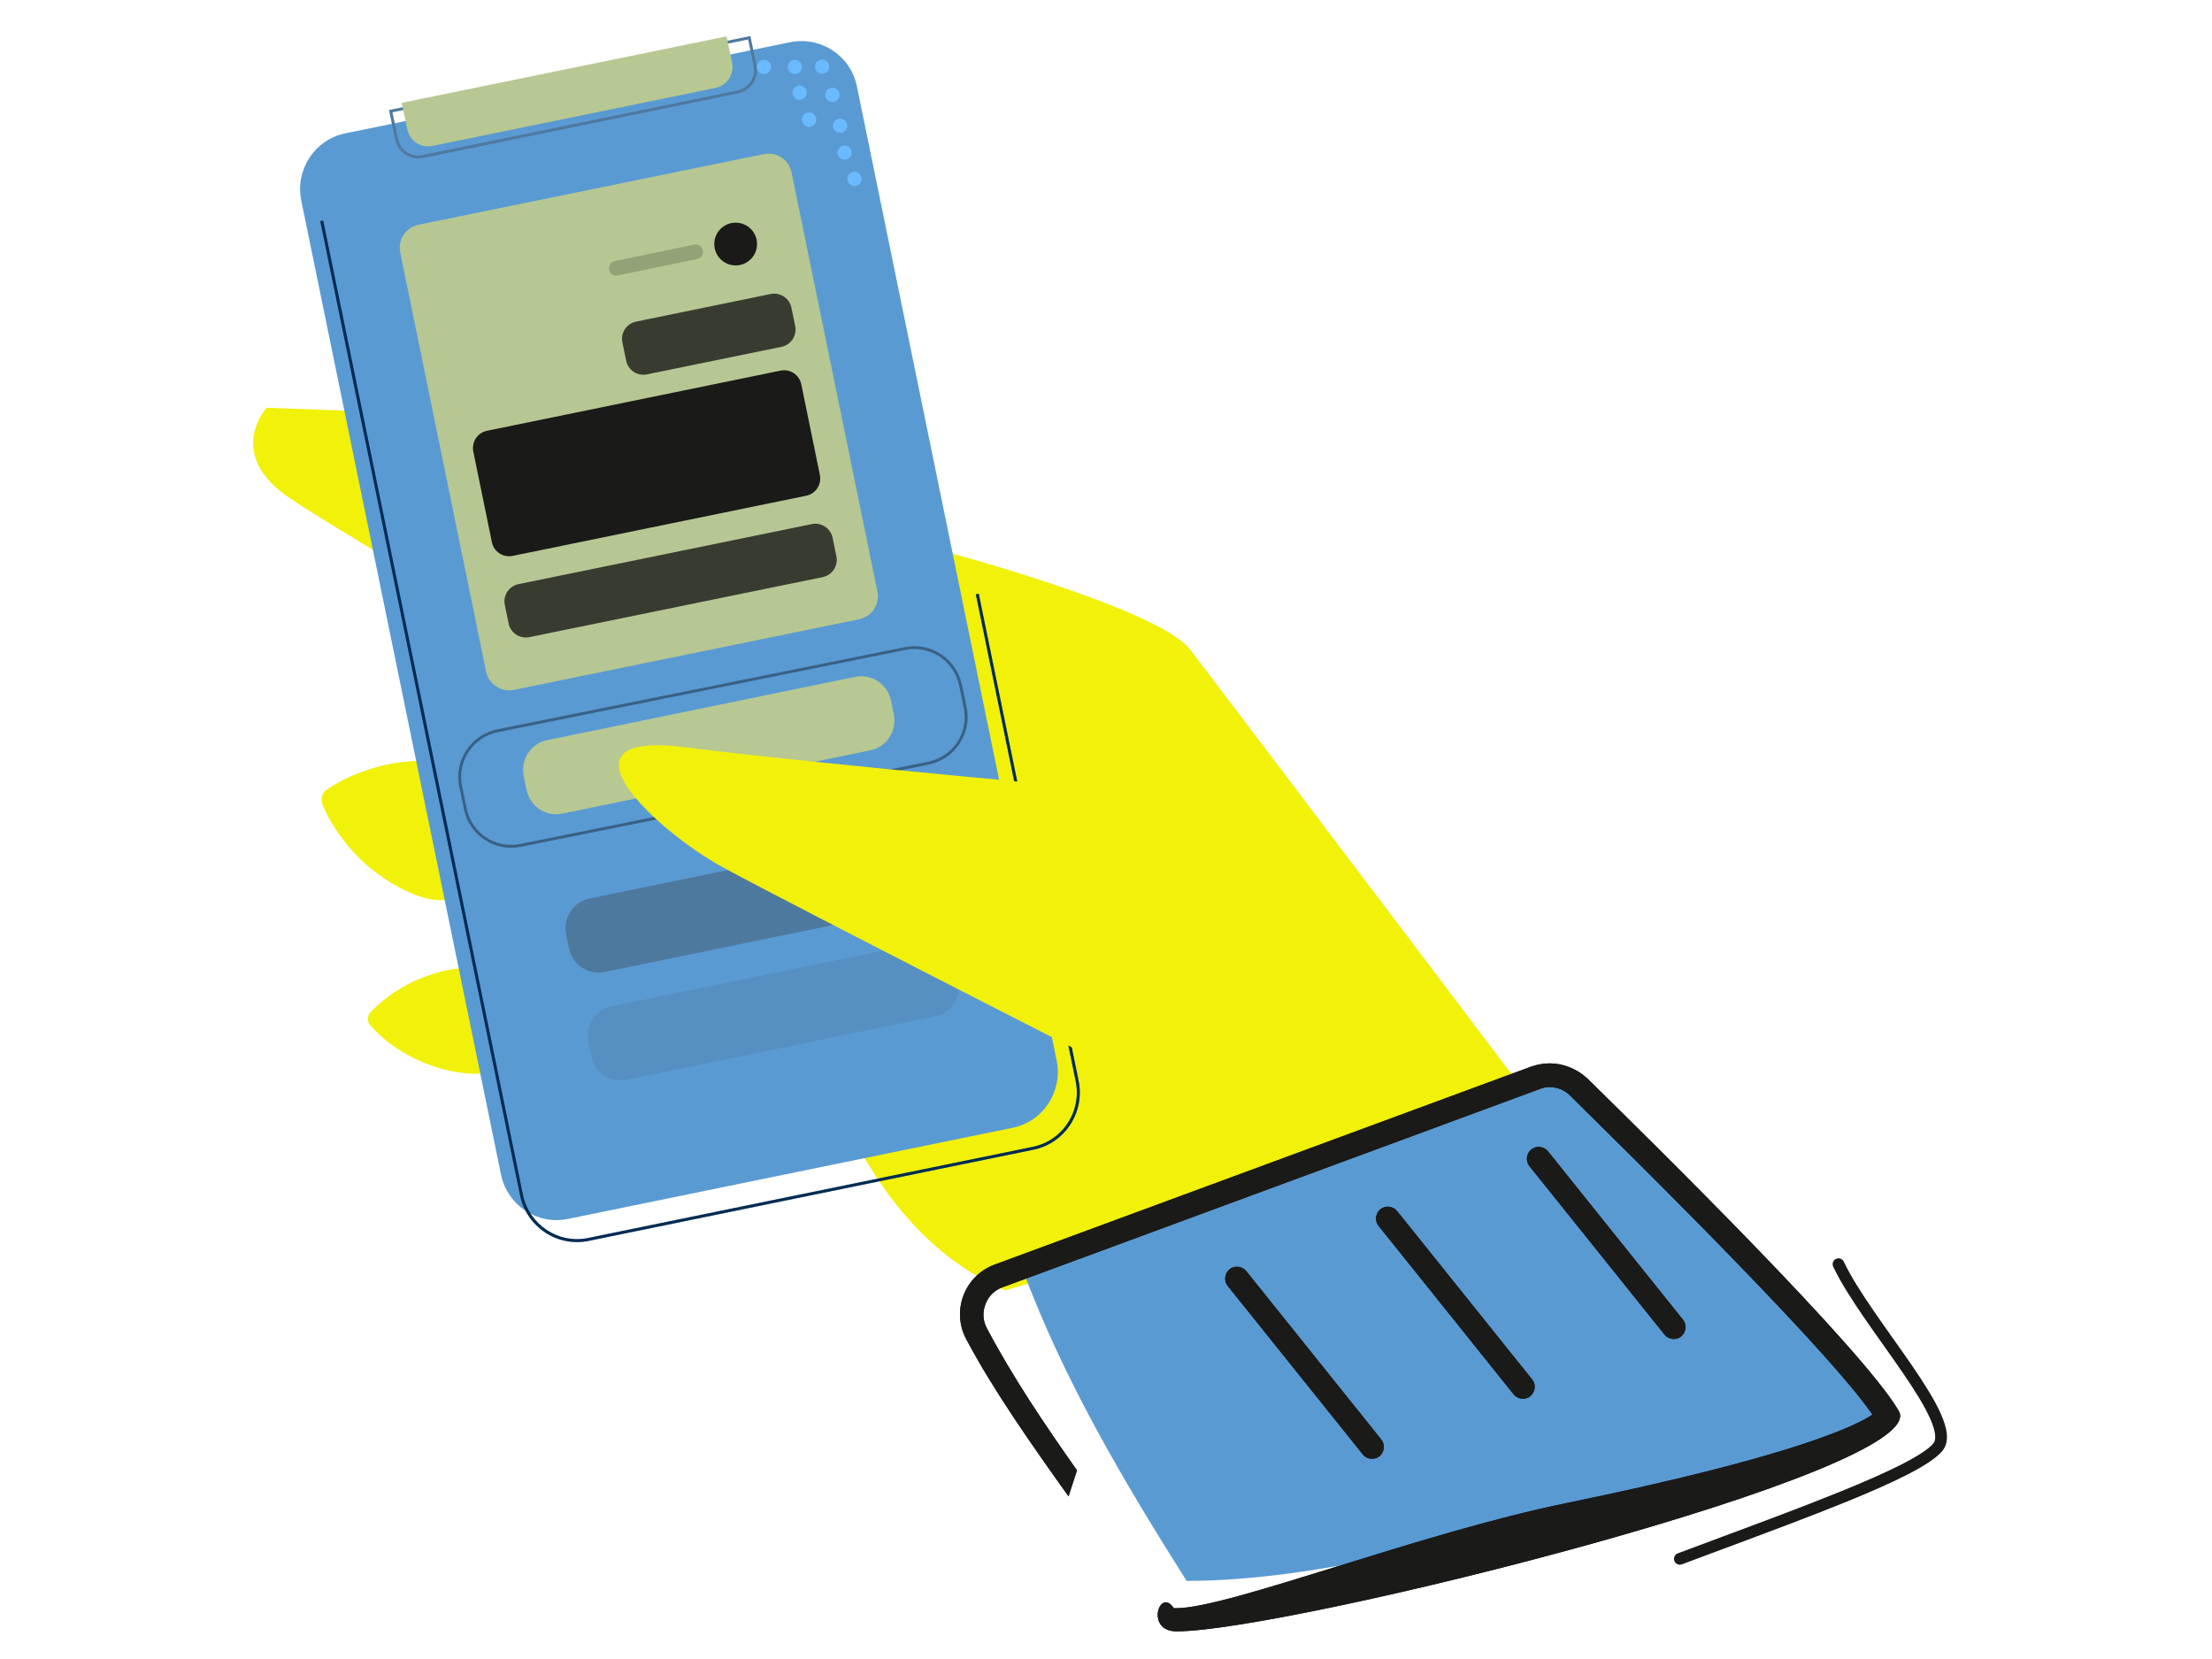 <?xml version="1.0" encoding="UTF-8"?>
<!-- Generated by Pixelmator Pro 3.6.8 -->
<svg width="200" height="150" viewBox="0 0 200 150" xmlns="http://www.w3.org/2000/svg">
    <path id="Path" fill="#f1f10a" stroke="none" d="M 83.813 49.424 C 83.813 49.424 104.657 54.853 107.623 58.746 C 110.59 62.613 140.598 102.315 140.598 102.315 L 90.858 116.67 C 80.635 112.167 75.444 101.547 71.842 88.94 L 83.813 49.424 Z"/>
    <path id="path1" fill="#f1f10a" stroke="none" d="M 29.567 71.381 C 30.309 70.878 30.997 70.507 31.66 70.216 L 32.163 70.004 L 32.666 69.818 C 32.984 69.686 33.328 69.58 33.646 69.474 C 34.917 69.077 36.162 68.892 37.354 68.812 C 38.546 68.759 39.685 68.839 40.797 69.024 C 41.353 69.13 41.909 69.236 42.412 69.474 C 42.942 69.686 43.419 69.977 43.896 70.348 C 44.849 71.09 45.697 72.149 46.571 73.182 C 46.783 73.421 46.994 73.685 47.233 73.924 C 47.445 74.162 47.683 74.4 47.895 74.612 C 48.345 75.036 48.822 75.38 49.325 75.672 C 49.828 75.963 50.358 76.148 50.888 76.281 C 51.417 76.413 52 76.493 52.556 76.519 C 53.695 76.572 54.94 76.36 56.185 76.069 C 57.43 75.777 58.701 75.46 59.919 75.327 C 60.529 75.248 61.111 75.248 61.694 75.248 C 62.277 75.274 62.833 75.327 63.415 75.354 C 64.554 75.433 65.719 75.486 66.832 75.619 C 67.944 75.777 69.057 76.016 70.09 76.44 C 71.122 76.837 72.129 77.393 73.109 78.029 C 74.089 78.664 75.042 79.38 75.969 80.174 C 76.896 80.995 77.797 81.896 78.644 82.955 C 79.068 83.485 79.492 84.041 79.889 84.65 C 80.286 85.259 80.684 85.895 81.054 86.636 C 81.293 87.113 81.107 87.696 80.657 87.961 C 79.942 88.384 79.254 88.729 78.591 88.994 C 77.929 89.285 77.267 89.523 76.632 89.735 C 75.334 90.159 74.089 90.424 72.87 90.609 C 71.652 90.795 70.461 90.874 69.295 90.848 C 68.13 90.848 66.991 90.742 65.879 90.53 C 64.766 90.318 63.733 89.921 62.7 89.444 C 61.667 88.967 60.687 88.358 59.681 87.802 C 59.178 87.51 58.675 87.246 58.171 86.954 C 57.668 86.663 57.191 86.319 56.715 85.922 C 55.761 85.154 54.887 84.2 53.986 83.273 C 53.086 82.346 52.186 81.498 51.179 80.916 C 50.676 80.624 50.173 80.386 49.643 80.201 C 49.113 80.015 48.557 79.909 48.001 79.856 C 47.418 79.803 46.835 79.856 46.227 79.962 C 45.909 80.015 45.617 80.095 45.3 80.174 C 44.981 80.254 44.664 80.333 44.346 80.439 C 43.075 80.81 41.777 81.26 40.558 81.366 C 39.95 81.419 39.393 81.393 38.837 81.286 C 38.281 81.18 37.751 80.995 37.248 80.783 C 36.215 80.359 35.209 79.777 34.255 79.088 C 33.302 78.4 32.375 77.552 31.501 76.519 C 31.289 76.254 31.077 75.99 30.865 75.698 L 30.547 75.274 L 30.256 74.824 C 29.858 74.188 29.461 73.526 29.143 72.705 C 28.985 72.202 29.143 71.646 29.567 71.381 Z"/>
    <path id="path2" fill="#f1f10a" stroke="none" d="M 33.487 91.536 C 34.467 90.503 35.421 89.841 36.401 89.258 C 37.354 88.702 38.334 88.304 39.287 88.013 C 40.241 87.722 41.194 87.563 42.148 87.483 C 42.625 87.457 43.102 87.43 43.578 87.483 C 44.055 87.536 44.532 87.669 45.008 87.854 C 45.962 88.199 46.889 88.861 47.842 89.443 C 48.319 89.735 48.796 89.999 49.246 90.238 C 49.723 90.45 50.2 90.635 50.676 90.741 C 51.153 90.847 51.63 90.9 52.106 90.873 C 52.583 90.873 53.06 90.821 53.536 90.715 C 54.49 90.529 55.444 90.105 56.423 89.629 C 57.377 89.152 58.357 88.649 59.311 88.304 C 59.787 88.119 60.264 87.987 60.741 87.881 L 62.171 87.616 C 63.124 87.43 64.078 87.245 65.031 87.113 C 65.985 87.007 66.938 86.954 67.892 87.06 C 68.845 87.139 69.799 87.378 70.752 87.643 C 71.705 87.907 72.659 88.252 73.586 88.675 C 74.539 89.099 75.466 89.602 76.42 90.212 C 77.373 90.847 78.3 91.536 79.227 92.489 C 79.519 92.781 79.519 93.257 79.201 93.549 C 78.221 94.476 77.267 95.111 76.287 95.694 C 75.334 96.276 74.354 96.727 73.4 97.124 C 72.447 97.495 71.467 97.813 70.514 98.051 C 69.56 98.289 68.607 98.448 67.653 98.501 C 66.7 98.554 65.746 98.501 64.793 98.342 C 63.839 98.184 62.886 97.945 61.932 97.733 L 60.502 97.389 C 60.026 97.257 59.549 97.098 59.072 96.912 C 58.118 96.541 57.192 95.985 56.238 95.482 C 55.285 94.979 54.358 94.529 53.404 94.29 C 52.928 94.184 52.451 94.105 51.974 94.078 C 51.497 94.052 51.02 94.078 50.544 94.158 C 50.067 94.237 49.59 94.396 49.113 94.581 C 48.637 94.794 48.16 95.032 47.657 95.323 C 46.703 95.879 45.723 96.462 44.77 96.78 C 44.293 96.939 43.817 97.045 43.34 97.071 C 42.863 97.124 42.386 97.071 41.91 97.018 C 40.956 96.912 40.003 96.7 39.049 96.356 C 38.096 96.038 37.169 95.588 36.215 95.005 C 35.262 94.396 34.335 93.707 33.408 92.621 C 33.196 92.277 33.222 91.827 33.487 91.536 Z"/>
    <path id="path3" fill="#f1f10a" stroke="none" d="M 108.361 86.159 L 75.837 38.751 L 24.111 36.87 C 24.111 36.87 20.483 40.816 25.727 44.71 C 30.971 48.603 94.138 84.649 94.483 90.635 C 94.827 96.621 108.361 86.159 108.361 86.159 Z"/>
    <path id="path4" fill="#5a9ad2" stroke="none" d="M 51.365 110.208 L 91.543 101.971 C 94.324 101.415 96.098 98.687 95.542 95.906 L 77.479 7.816 C 76.923 5.035 74.221 3.261 71.44 3.817 L 31.236 12.054 C 28.455 12.61 26.68 15.338 27.237 18.119 L 45.3 106.209 C 45.882 108.99 48.584 110.79 51.365 110.208 Z"/>
    <path id="path5" fill="#0057a3" fill-rule="evenodd" stroke="none" d="M 28.961 19.999 L 29.221 19.945 L 47.283 108.034 C 47.851 110.745 50.484 112.499 53.192 111.932 L 53.192 111.931 L 93.37 103.695 L 93.371 103.694 C 96.078 103.153 97.808 100.496 97.266 97.785 L 88.235 53.741 L 88.494 53.688 L 97.526 97.733 C 98.096 100.584 96.277 103.383 93.423 103.954 L 53.246 112.191 C 50.392 112.788 47.621 110.94 47.024 108.089 L 47.024 108.088 L 28.961 19.999 Z"/>
    <path id="path6" fill="#000000" fill-opacity="0.51" fill-rule="evenodd" stroke="none" d="M 28.961 19.999 L 29.221 19.945 L 47.283 108.034 C 47.851 110.745 50.484 112.499 53.192 111.932 L 53.192 111.931 L 93.37 103.695 L 93.371 103.694 C 96.078 103.153 97.808 100.496 97.266 97.785 L 88.235 53.741 L 88.494 53.688 L 97.526 97.733 C 98.096 100.584 96.277 103.383 93.423 103.954 L 53.246 112.191 C 50.392 112.788 47.621 110.94 47.024 108.089 L 47.024 108.088 L 28.961 19.999 Z"/>
    <path id="path7" fill="#5a9ad2" stroke="none" d="M 107.285 142.936 C 101.546 133.833 96.186 124.822 92.403 114.634 L 138.818 97.469 C 139.242 97.31 139.666 97.23 140.116 97.23 C 141.096 97.23 142.023 97.601 142.712 98.29 L 142.976 98.555 C 159.212 114.552 168.535 124.484 170.68 128.086 C 170.415 128.562 170.348 131.004 145.611 136.142 C 133.543 138.668 119.703 142.936 107.285 142.936 Z"/>
    <path id="path8" fill="#1a1a18" fill-rule="evenodd" stroke="none" d="M 141.97 99.059 C 141.467 98.556 140.805 98.291 140.116 98.291 C 139.798 98.291 139.48 98.344 139.189 98.476 L 90.668 116.38 C 89.926 116.645 89.37 117.201 89.105 117.916 C 88.814 118.658 88.867 119.426 89.238 120.115 C 91.515 124.425 94.393 128.712 97.377 132.943 L 96.614 135.294 C 93.214 130.536 89.772 125.631 87.357 121.068 C 86.007 118.525 87.199 115.347 89.926 114.341 L 138.447 96.437 C 139.004 96.252 139.56 96.145 140.116 96.145 C 141.335 96.145 142.553 96.622 143.506 97.496 C 149.227 103.111 168.482 122.022 171.686 127.584 C 174.785 132.96 116.518 147.5 106.374 147.5 C 103.525 147.5 104.842 143.454 106.135 145.408 L 106.348 145.408 C 108.723 145.408 114.251 143.694 120.873 141.64 C 127.395 139.618 134.977 137.266 141.652 135.9 C 162.152 131.689 167.82 128.908 169.303 127.901 C 166.522 123.876 157.411 114.261 142.235 99.324 L 141.97 99.059 Z"/>
    <path id="path9" fill="#1a1a18" fill-rule="evenodd" stroke="none" d="M 141.97 99.059 C 141.467 98.556 140.805 98.291 140.116 98.291 C 139.798 98.291 139.48 98.344 139.189 98.476 L 90.668 116.38 C 89.926 116.645 89.37 117.201 89.105 117.916 C 88.814 118.658 88.867 119.426 89.238 120.115 C 91.515 124.425 94.393 128.712 97.377 132.943 L 96.614 135.294 C 93.214 130.536 89.772 125.631 87.357 121.068 C 86.007 118.525 87.199 115.347 89.926 114.341 L 138.447 96.437 C 139.004 96.252 139.56 96.145 140.116 96.145 C 141.335 96.145 142.553 96.622 143.506 97.496 C 149.227 103.111 168.482 122.022 171.686 127.584 C 174.785 132.96 116.518 147.5 106.374 147.5 C 103.525 147.5 104.842 143.454 106.135 145.408 L 106.348 145.408 C 108.723 145.408 114.251 143.694 120.873 141.64 C 127.395 139.618 134.977 137.266 141.652 135.9 C 162.152 131.689 167.82 128.908 169.303 127.901 C 166.522 123.876 157.411 114.261 142.235 99.324 L 141.97 99.059 Z"/>
    <path id="path10" fill="#1a1a18" stroke="none" d="M 124.066 131.899 C 123.749 131.899 123.431 131.767 123.219 131.502 L 111.009 116.273 C 110.638 115.823 110.718 115.134 111.168 114.763 C 111.618 114.393 112.307 114.472 112.678 114.922 L 124.887 130.151 C 125.258 130.601 125.179 131.29 124.729 131.661 C 124.543 131.82 124.305 131.899 124.066 131.899 Z"/>
    <path id="path11" fill="#4e799f" stroke="none" d="M 54.675 87.882 L 82.511 82.161 C 83.994 81.87 84.948 80.413 84.657 78.93 L 84.392 77.659 C 84.101 76.175 82.644 75.222 81.16 75.513 L 53.325 81.234 C 51.841 81.525 50.888 82.982 51.179 84.465 L 51.444 85.737 C 51.762 87.246 53.192 88.2 54.675 87.882 Z"/>
    <path id="path12" fill="#b7c892" stroke="none" d="M 50.843 73.563 L 78.679 67.843 C 80.162 67.551 81.116 66.095 80.825 64.612 L 80.56 63.34 C 80.269 61.857 78.812 60.904 77.328 61.195 L 49.492 66.916 C 48.009 67.207 47.056 68.664 47.347 70.147 L 47.612 71.418 C 47.93 72.928 49.36 73.881 50.843 73.563 Z"/>
    <path id="path13" fill="#000000" fill-opacity="0.37" fill-rule="evenodd" stroke="none" d="M 47.053 76.306 L 47.055 76.305 L 83.926 68.874 C 83.926 68.874 83.926 68.874 83.927 68.873 C 86.16 68.407 87.605 66.223 87.14 63.993 L 86.723 61.985 C 86.256 59.751 84.072 58.305 81.842 58.771 L 81.84 58.771 L 44.995 66.203 C 44.994 66.203 44.994 66.203 44.994 66.203 C 42.761 66.67 41.315 68.854 41.781 71.084 L 42.199 73.094 C 42.64 75.325 44.822 76.772 47.053 76.306 Z M 44.942 65.948 L 81.788 58.516 C 84.162 58.02 86.482 59.559 86.978 61.932 L 87.395 63.94 C 87.891 66.313 86.352 68.633 83.979 69.129 L 47.106 76.561 C 44.733 77.057 42.412 75.518 41.943 73.145 L 41.526 71.137 C 41.03 68.764 42.569 66.443 44.942 65.948 Z"/>
    <path id="path14" fill="#4e799f" stroke="none" opacity="0.3" d="M 56.688 97.627 L 84.524 91.906 C 86.007 91.615 86.961 90.158 86.669 88.675 L 86.405 87.404 C 86.113 85.921 84.657 84.967 83.173 85.258 L 55.337 90.979 C 53.854 91.27 52.901 92.727 53.192 94.211 L 53.457 95.482 C 53.748 96.991 55.205 97.945 56.688 97.627 Z"/>
    <path id="path15" fill="#f1f10a" stroke="none" d="M 102.322 71.593 C 102.322 71.593 74.486 69.157 61.985 67.567 C 49.484 65.978 59.363 75.142 65.323 78.4 C 71.282 81.658 103.435 98.025 103.435 98.025 L 117.128 88.279 L 102.322 71.593 Z"/>
    <path id="path16" fill="#4e799f" fill-rule="evenodd" stroke="none" d="M 35.728 12.598 C 35.964 13.777 37.083 14.514 38.262 14.278 L 66.726 8.444 C 67.875 8.208 68.641 7.088 68.405 5.91 L 67.845 3.258 L 35.168 9.947 L 35.728 12.598 Z M 35.482 10.153 L 67.641 3.57 L 68.146 5.962 C 68.146 5.962 68.146 5.962 68.146 5.963 C 68.352 6.996 67.681 7.978 66.673 8.184 L 38.21 14.018 C 38.21 14.018 38.209 14.018 38.209 14.018 C 37.173 14.225 36.194 13.58 35.987 12.547 L 35.482 10.153 Z"/>
    <path id="path17" fill="#b7c892" stroke="none" opacity="0.98" d="M 46.464 62.376 L 77.664 55.993 C 78.829 55.754 79.571 54.642 79.332 53.477 L 71.572 15.603 C 71.334 14.437 70.221 13.696 69.056 13.934 L 37.857 20.317 C 36.691 20.555 35.95 21.668 36.188 22.833 L 43.948 60.707 C 44.187 61.872 45.325 62.614 46.464 62.376 Z"/>
    <path id="path18" fill="#1a1a18" stroke="none" d="M 66.515 23.999 C 67.582 23.999 68.448 23.133 68.448 22.065 C 68.448 20.997 67.582 20.132 66.515 20.132 C 65.447 20.132 64.581 20.997 64.581 22.065 C 64.581 23.133 65.447 23.999 66.515 23.999 Z"/>
    <path id="path19" fill="#1a1a18" stroke="none" d="M 46.351 50.262 L 72.893 44.822 C 73.752 44.646 74.306 43.806 74.13 42.946 L 72.45 34.748 C 72.273 33.888 71.434 33.334 70.574 33.51 L 44.032 38.95 C 43.173 39.127 42.618 39.967 42.794 40.827 L 44.475 49.025 C 44.651 49.885 45.491 50.439 46.351 50.262 Z"/>
    <path id="path20" fill="#1a1a18" stroke="none" opacity="0.8" d="M 58.491 33.852 L 70.659 31.357 C 71.519 31.181 72.073 30.341 71.897 29.481 L 71.556 27.821 C 71.38 26.961 70.54 26.407 69.68 26.583 L 57.513 29.077 C 56.653 29.254 56.098 30.093 56.275 30.953 L 56.615 32.614 C 56.791 33.473 57.631 34.028 58.491 33.852 Z"/>
    <path id="path21" fill="#1a1a18" stroke="none" opacity="0.8" d="M 74.386 52.18 C 75.246 52.004 75.8 51.165 75.624 50.305 L 75.281 48.625 C 75.105 47.765 74.265 47.21 73.406 47.386 L 46.882 52.814 C 46.022 52.99 45.468 53.829 45.644 54.689 L 45.987 56.369 C 46.163 57.229 47.003 57.784 47.863 57.608 L 74.386 52.18 Z"/>
    <path id="path22" fill="#000000" fill-opacity="0.19" stroke="none" d="M 55.708 24.926 C 55.39 24.926 55.125 24.714 55.072 24.397 C 54.992 24.026 55.231 23.681 55.575 23.602 L 62.753 22.119 C 63.124 22.039 63.468 22.278 63.547 22.622 C 63.627 22.993 63.388 23.337 63.044 23.417 L 56.026 24.867 C 55.92 24.889 55.816 24.926 55.708 24.926 Z"/>
    <path id="path23" fill="#1a1a18" stroke="none" d="M 137.706 126.47 C 137.388 126.47 137.07 126.338 136.859 126.073 L 124.649 110.844 C 124.278 110.394 124.357 109.705 124.808 109.335 C 125.258 108.964 125.947 109.043 126.317 109.493 L 138.527 124.723 C 138.898 125.173 138.818 125.861 138.368 126.232 C 138.183 126.391 137.945 126.47 137.706 126.47 Z"/>
    <path id="path24" fill="#1a1a18" stroke="none" d="M 151.346 121.067 C 151.028 121.067 150.71 120.935 150.498 120.67 L 138.288 105.441 C 137.918 104.991 137.997 104.302 138.447 103.931 C 138.898 103.561 139.587 103.64 139.957 104.09 L 152.167 119.319 C 152.538 119.769 152.458 120.458 152.008 120.829 C 151.822 120.988 151.584 121.067 151.346 121.067 Z"/>
    <path id="path25" fill="#1a1a18" stroke="none" d="M 124.066 131.899 C 123.749 131.899 123.431 131.767 123.219 131.502 L 111.009 116.273 C 110.638 115.823 110.718 115.134 111.168 114.763 C 111.618 114.393 112.307 114.472 112.678 114.922 L 124.887 130.151 C 125.258 130.601 125.179 131.29 124.729 131.661 C 124.543 131.82 124.305 131.899 124.066 131.899 Z"/>
    <path id="path26" fill="#1a1a18" stroke="none" d="M 137.706 126.47 C 137.388 126.47 137.07 126.338 136.859 126.073 L 124.649 110.844 C 124.278 110.394 124.357 109.705 124.808 109.335 C 125.258 108.964 125.947 109.043 126.317 109.493 L 138.527 124.723 C 138.898 125.173 138.818 125.861 138.368 126.232 C 138.183 126.391 137.945 126.47 137.706 126.47 Z"/>
    <path id="path27" fill="#1a1a18" stroke="none" d="M 151.346 121.067 C 151.028 121.067 150.71 120.935 150.498 120.67 L 138.288 105.441 C 137.918 104.991 137.997 104.302 138.447 103.931 C 138.898 103.561 139.587 103.64 139.957 104.09 L 152.167 119.319 C 152.538 119.769 152.458 120.458 152.008 120.829 C 151.822 120.988 151.584 121.067 151.346 121.067 Z"/>
    <path id="path28" fill="#b7c892" stroke="none" d="M 39.102 13.193 L 64.687 7.949 C 65.72 7.737 66.409 6.73 66.197 5.671 L 65.693 3.287 L 36.321 9.299 L 36.825 11.683 C 37.036 12.742 38.043 13.404 39.102 13.193 Z"/>
    <path id="path29" fill="#1a1a18" fill-rule="evenodd" stroke="none" d="M 151.389 141.13 C 151.286 140.856 151.425 140.551 151.699 140.448 C 152.97 139.971 154.247 139.495 155.512 139.024 C 159.449 137.559 163.279 136.133 166.507 134.819 C 168.64 133.952 170.497 133.138 171.941 132.4 C 173.41 131.649 174.375 131.013 174.798 130.518 C 174.924 130.372 175.002 130.141 174.967 129.755 C 174.932 129.363 174.783 128.869 174.522 128.276 C 173.999 127.092 173.084 125.644 172.001 124.063 C 171.462 123.276 170.886 122.464 170.304 121.642 L 170.271 121.596 C 169.7 120.79 169.123 119.976 168.572 119.174 C 167.451 117.544 166.42 115.94 165.751 114.528 C 165.626 114.263 165.738 113.948 166.003 113.823 C 166.267 113.697 166.583 113.81 166.708 114.074 C 167.338 115.404 168.327 116.949 169.445 118.574 C 169.992 119.37 170.565 120.179 171.137 120.987 L 171.168 121.03 C 171.75 121.85 172.33 122.669 172.874 123.464 C 173.959 125.047 174.924 126.565 175.49 127.848 C 175.773 128.489 175.972 129.103 176.022 129.659 C 176.073 130.219 175.976 130.771 175.603 131.207 C 175.028 131.879 173.884 132.597 172.424 133.343 C 170.939 134.102 169.049 134.929 166.906 135.801 C 163.662 137.12 159.81 138.555 155.87 140.022 C 154.607 140.492 153.335 140.965 152.071 141.44 C 151.797 141.542 151.492 141.404 151.389 141.13 Z"/>
    <path id="path30" fill="#6abaff" stroke="none" d="M 68.599 6.497 C 68.352 6.24 68.361 5.832 68.618 5.585 C 68.876 5.339 69.284 5.348 69.53 5.605 C 69.776 5.862 69.768 6.27 69.51 6.517 C 69.253 6.763 68.845 6.754 68.599 6.497 Z"/>
    <path id="path31" fill="#6abaff" stroke="none" d="M 71.83 8.831 C 71.583 8.574 71.592 8.165 71.849 7.919 C 72.106 7.673 72.515 7.681 72.761 7.938 C 73.007 8.196 72.999 8.604 72.742 8.85 C 72.484 9.097 72.076 9.088 71.83 8.831 Z"/>
    <path id="path32" fill="#6abaff" stroke="none" d="M 74.795 9.024 C 74.548 8.767 74.557 8.358 74.814 8.112 C 75.072 7.866 75.48 7.874 75.726 8.132 C 75.973 8.389 75.964 8.797 75.706 9.043 C 75.449 9.29 75.041 9.281 74.795 9.024 Z"/>
    <path id="path33" fill="#6abaff" stroke="none" d="M 72.696 11.264 C 72.45 11.007 72.458 10.599 72.716 10.352 C 72.973 10.106 73.381 10.114 73.628 10.372 C 73.874 10.629 73.865 11.037 73.608 11.284 C 73.351 11.53 72.942 11.521 72.696 11.264 Z"/>
    <path id="path34" fill="#6abaff" stroke="none" d="M 75.494 11.81 C 75.248 11.553 75.257 11.144 75.514 10.898 C 75.772 10.652 76.18 10.66 76.426 10.918 C 76.673 11.175 76.664 11.583 76.407 11.829 C 76.149 12.076 75.741 12.067 75.494 11.81 Z"/>
    <path id="path35" fill="#6abaff" stroke="none" d="M 75.9 14.237 C 75.653 13.98 75.662 13.571 75.919 13.325 C 76.176 13.079 76.585 13.087 76.831 13.345 C 77.077 13.602 77.069 14.01 76.812 14.256 C 76.554 14.503 76.146 14.494 75.9 14.237 Z"/>
    <path id="path36" fill="#6abaff" stroke="none" d="M 71.405 6.497 C 71.159 6.24 71.168 5.832 71.425 5.585 C 71.682 5.339 72.091 5.348 72.337 5.605 C 72.583 5.862 72.575 6.27 72.317 6.517 C 72.06 6.763 71.652 6.754 71.405 6.497 Z"/>
    <path id="path37" fill="#6abaff" stroke="none" d="M 73.863 6.477 C 73.617 6.22 73.626 5.812 73.883 5.566 C 74.14 5.319 74.548 5.328 74.795 5.585 C 75.041 5.842 75.032 6.251 74.775 6.497 C 74.518 6.743 74.11 6.735 73.863 6.477 Z"/>
    <path id="path38" fill="#6abaff" stroke="none" d="M 76.792 16.614 C 76.546 16.357 76.554 15.949 76.812 15.702 C 77.069 15.456 77.477 15.465 77.724 15.722 C 77.97 15.979 77.961 16.387 77.704 16.634 C 77.447 16.88 77.038 16.871 76.792 16.614 Z"/>
</svg>
